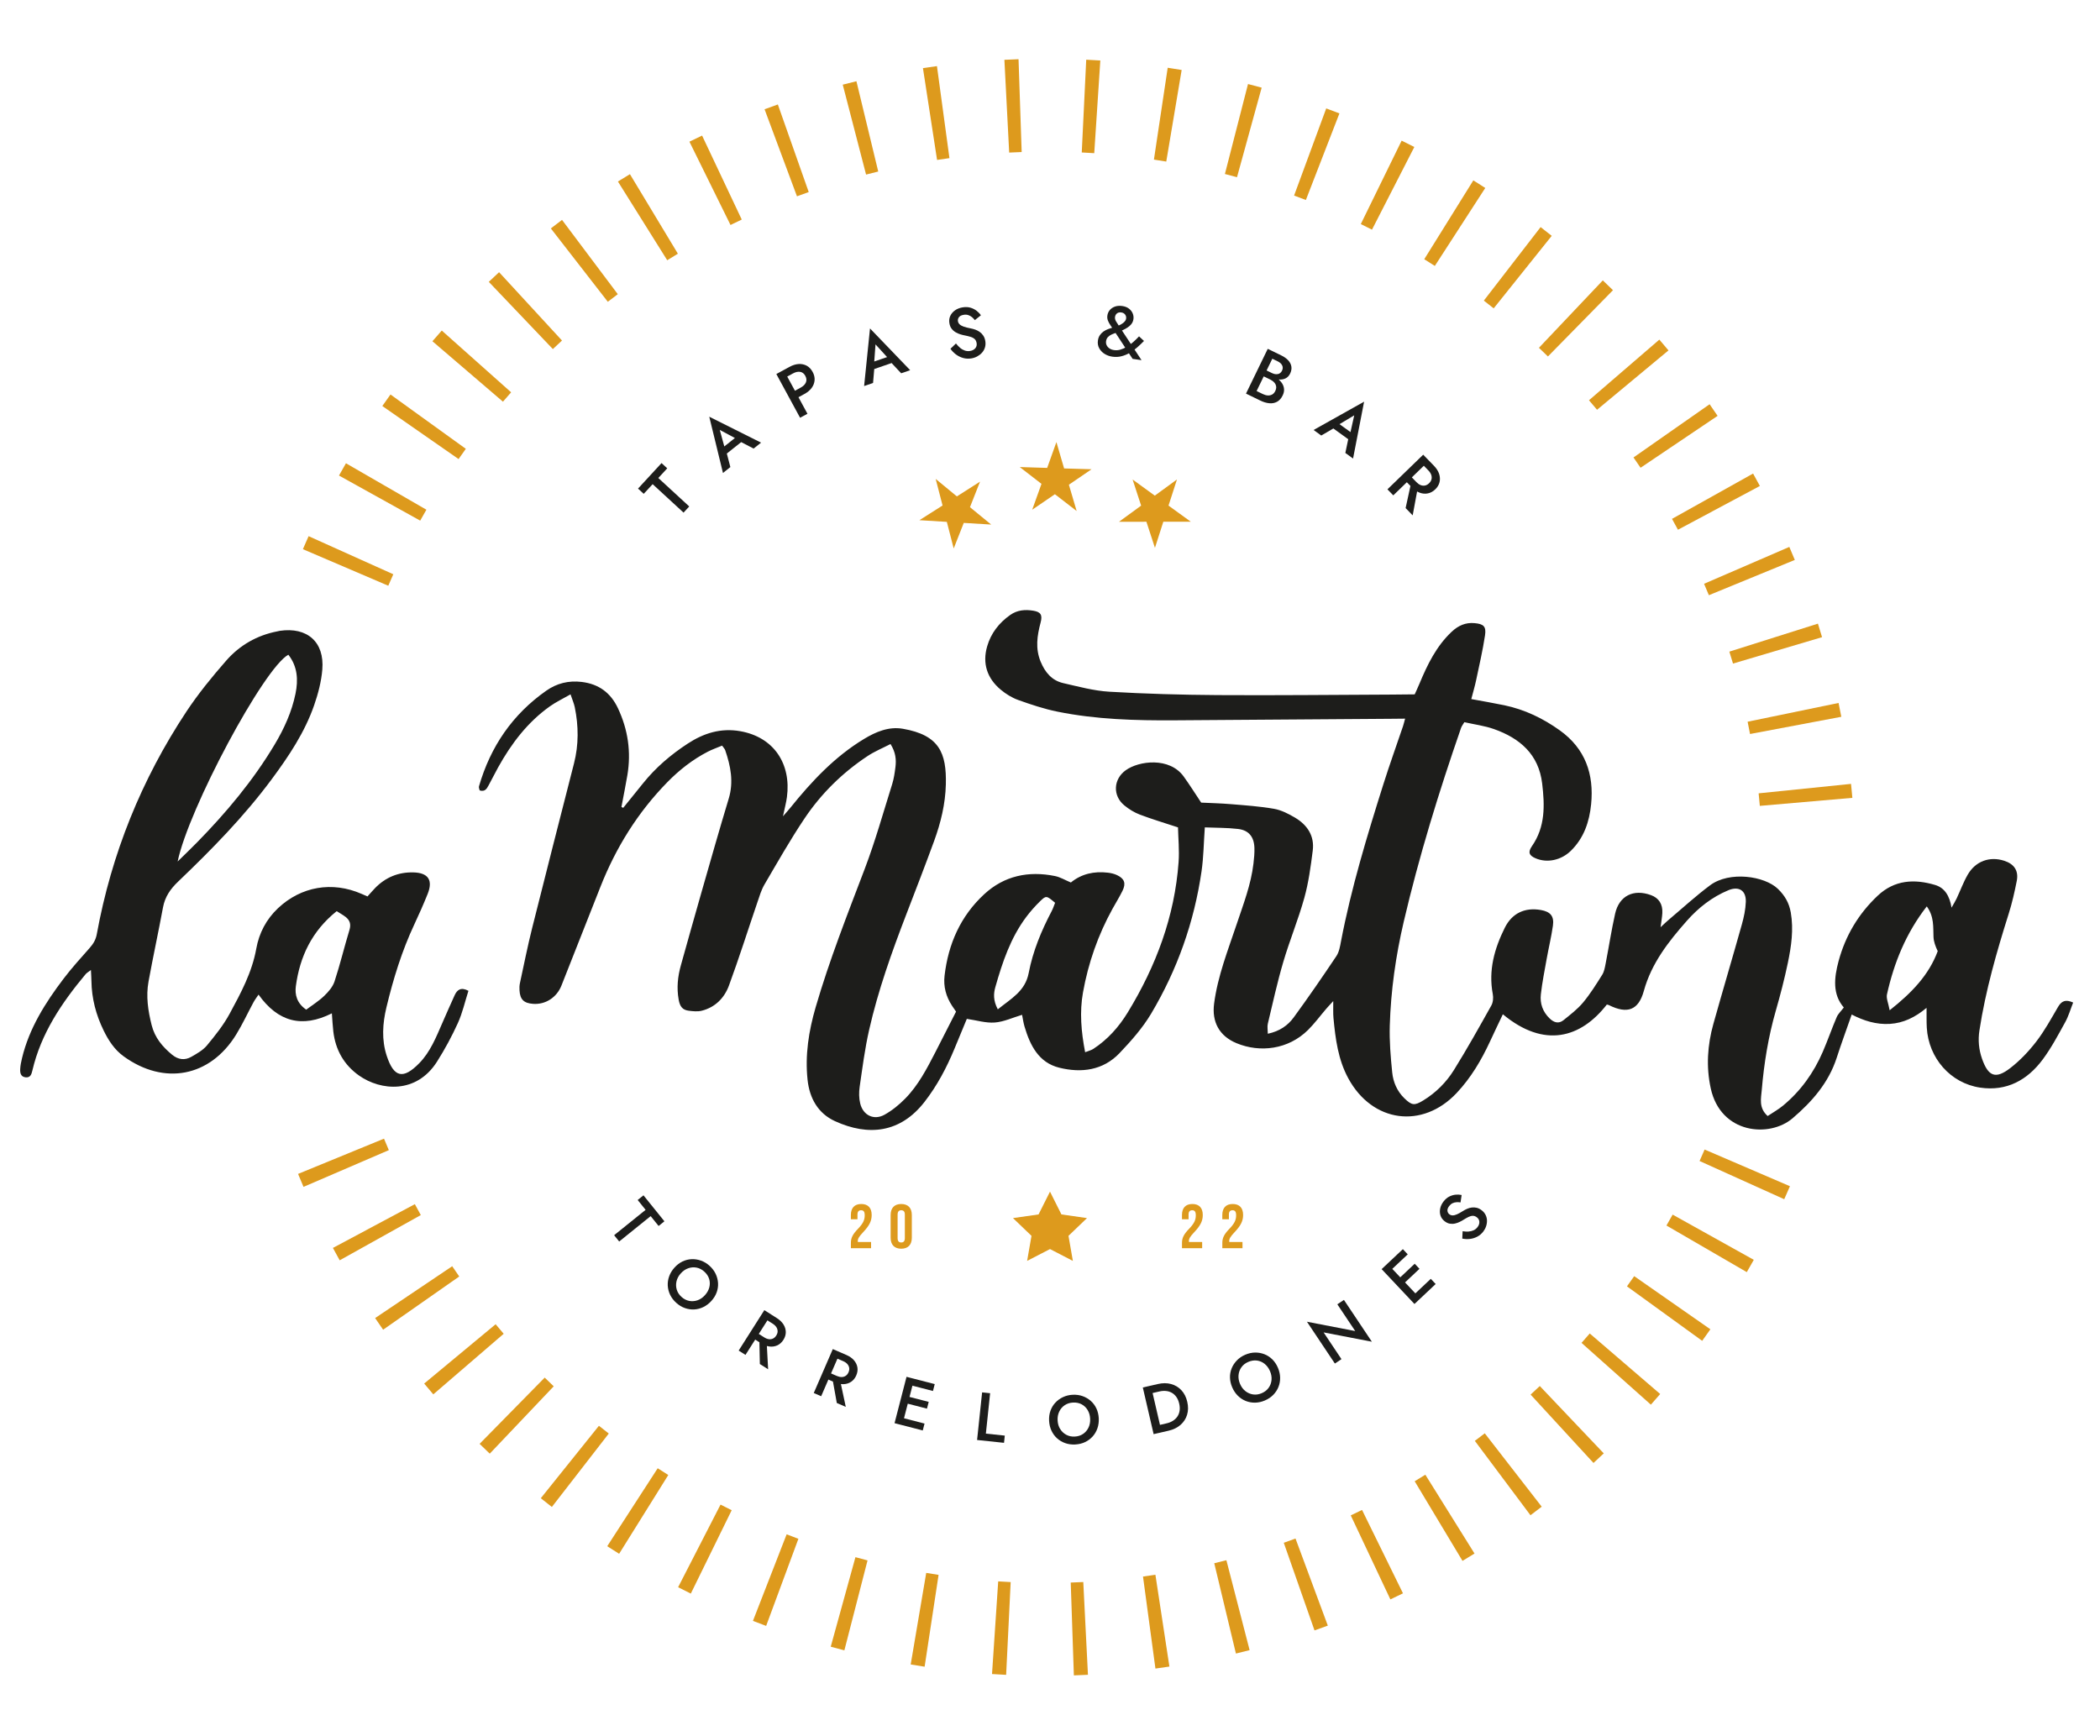 <?xml version="1.0" encoding="UTF-8"?><svg id="uuid-a8016b67-513c-4046-8f0b-f3778502637d" xmlns="http://www.w3.org/2000/svg" viewBox="0 0 141.732 117.176"><g><path d="M43.061,32.982l1.587-1.723,.385,.354-.602,.653,2.087,1.921-.384,.416-2.086-1.921-.602,.653-.385-.354Z" fill="#1d1d1b"/><path d="M48.933,30.312l.07,.104,.29,1.112-.499,.398-.925-3.797,3.497,1.75-.503,.401-.993-.516-.094-.103-1.198-.642,.355,1.294Zm-.292,.018l1.221-.971,.381,.31-1.389,1.106-.213-.444Z" fill="#1d1d1b"/><path d="M52.893,24.978l1.603,2.952-.497,.27-1.603-2.952,.497-.27Zm-.203,.11l.595-.323c.216-.118,.423-.182,.622-.193,.198-.011,.378,.028,.541,.116,.162,.088,.295,.227,.397,.415,.103,.188,.147,.376,.133,.562s-.079,.359-.196,.519c-.117,.16-.284,.299-.5,.416l-.595,.323-.238-.438,.595-.323c.171-.093,.286-.209,.346-.346,.06-.138,.047-.286-.038-.444-.085-.157-.202-.248-.349-.271-.148-.024-.307,.011-.479,.104l-.595,.323-.238-.438Z" fill="#1d1d1b"/><path d="M58.99,24.585l.032,.121-.098,1.145-.603,.208,.397-3.888,2.711,2.818-.608,.209-.763-.818-.054-.129-.915-1.004-.097,1.338Zm-.281-.081l1.475-.507,.255,.419-1.678,.578-.052-.49Z" fill="#1d1d1b"/><path d="M64.805,23.485c.098,.082,.204,.141,.315,.179,.111,.038,.228,.047,.352,.027,.151-.024,.269-.084,.351-.181,.082-.097,.113-.212,.092-.345-.019-.12-.064-.213-.133-.278-.07-.065-.163-.115-.279-.15-.116-.036-.247-.067-.394-.096-.086-.015-.184-.04-.293-.073-.109-.033-.215-.08-.318-.14-.103-.06-.194-.14-.271-.239-.077-.1-.128-.227-.152-.382-.028-.177-.007-.34,.064-.489,.071-.149,.178-.273,.323-.374,.145-.101,.316-.166,.515-.198,.197-.031,.372-.022,.529,.026s.294,.118,.412,.21c.118,.092,.213,.192,.285,.3l-.41,.327c-.057-.075-.123-.144-.197-.205-.074-.061-.157-.107-.248-.136s-.191-.036-.301-.018c-.155,.024-.263,.078-.325,.16-.062,.082-.085,.171-.07,.266,.013,.085,.051,.158,.114,.218,.063,.06,.154,.111,.274,.154,.12,.043,.274,.082,.461,.117,.106,.019,.214,.048,.322,.086,.108,.038,.208,.09,.302,.157,.092,.066,.173,.15,.24,.251,.068,.101,.113,.225,.136,.37,.025,.155,.015,.299-.027,.432-.042,.133-.109,.25-.2,.35-.091,.1-.198,.183-.322,.25-.124,.066-.257,.111-.4,.133-.193,.03-.378,.02-.556-.032-.178-.051-.34-.132-.485-.242-.145-.11-.266-.235-.363-.376l.371-.359c.093,.118,.189,.218,.287,.3Z" fill="#1d1d1b"/><path d="M74.932,21.933c-.065-.092-.117-.191-.158-.297-.041-.106-.053-.218-.036-.335,.021-.146,.077-.272,.169-.378,.092-.106,.21-.183,.354-.232s.307-.059,.488-.033c.183,.027,.334,.087,.452,.18,.117,.093,.201,.202,.25,.327,.05,.125,.065,.255,.045,.388-.014,.092-.042,.175-.087,.249-.045,.074-.104,.143-.179,.207-.074,.064-.162,.123-.264,.18s-.219,.112-.349,.167c-.093,.041-.192,.078-.298,.111-.105,.033-.205,.072-.301,.116-.095,.044-.177,.101-.243,.171s-.107,.16-.124,.27c-.015,.101-.002,.194,.039,.28,.041,.085,.104,.157,.189,.215,.085,.058,.188,.095,.308,.113,.146,.021,.291,.011,.437-.033,.146-.043,.29-.109,.434-.196,.144-.087,.285-.191,.422-.312,.138-.121,.269-.249,.396-.386l.333,.311c-.141,.144-.29,.287-.448,.427-.158,.14-.325,.263-.502,.368-.177,.105-.365,.184-.564,.235-.198,.052-.407,.062-.625,.03-.193-.028-.368-.092-.525-.191-.157-.099-.277-.227-.361-.383-.083-.156-.112-.329-.084-.519,.021-.142,.066-.264,.136-.363,.069-.1,.152-.182,.247-.247,.095-.065,.197-.118,.305-.159,.107-.041,.211-.075,.31-.103,.099-.027,.183-.052,.251-.075,.191-.069,.344-.149,.46-.241,.115-.091,.18-.186,.194-.284,.011-.07,.005-.134-.018-.192-.022-.058-.059-.108-.109-.149s-.115-.068-.195-.079c-.12-.017-.218,.003-.292,.062-.075,.059-.12,.14-.135,.245-.015,.101,.013,.206,.082,.315,.07,.109,.15,.233,.24,.372l1.468,2.227-.603-.088-1.337-2.034c-.05-.079-.107-.164-.171-.255Z" fill="#1d1d1b"/><path d="M85.365,24.95l.487,.237c.095,.046,.186,.071,.274,.074,.087,.003,.165-.015,.234-.054,.068-.04,.123-.101,.164-.184,.062-.127,.065-.246,.011-.358s-.153-.203-.298-.272l-.367-.178-1.06,2.18,.423,.206c.116,.056,.227,.087,.334,.093,.107,.006,.204-.015,.292-.063,.088-.048,.159-.129,.213-.241,.041-.084,.061-.163,.062-.237s-.017-.146-.05-.214c-.035-.068-.083-.129-.147-.183s-.138-.101-.223-.144l-.544-.264,.138-.285,.574,.279c.147,.072,.277,.156,.392,.252s.207,.203,.276,.317c.068,.115,.106,.239,.113,.37,.007,.132-.025,.269-.094,.413-.097,.199-.222,.34-.378,.425-.155,.085-.329,.119-.521,.101-.193-.017-.398-.078-.613-.183l-.963-.468,1.468-3.022,.911,.443c.193,.094,.348,.203,.466,.328,.116,.125,.189,.263,.216,.415,.028,.152-.001,.314-.084,.487-.073,.15-.176,.257-.309,.322-.133,.065-.285,.09-.455,.075s-.352-.07-.545-.163l-.522-.254,.122-.25Z" fill="#1d1d1b"/><path d="M90.247,28.725l-.08,.095-.993,.579-.517-.374,3.408-1.911-.745,3.838-.521-.377,.23-1.095,.074-.118,.296-1.326-1.151,.69Zm-.095-.277l1.264,.914-.196,.45-1.439-1.041,.371-.324Z" fill="#1d1d1b"/><path d="M96.448,31.1l-2.413,2.338-.394-.407,2.413-2.338,.394,.407Zm-.16-.166l.488,.503c.171,.177,.289,.36,.351,.548,.062,.189,.073,.374,.032,.554-.041,.181-.138,.344-.289,.491s-.319,.239-.502,.275c-.182,.037-.367,.021-.553-.048-.187-.069-.366-.191-.538-.368l-.488-.503,.338-.327,.47,.486c.092,.094,.186,.161,.284,.2,.098,.039,.196,.048,.295,.029,.098-.02,.19-.071,.275-.154,.087-.084,.142-.175,.164-.272,.022-.097,.016-.196-.019-.296-.035-.1-.098-.197-.189-.291l-.47-.486,.352-.341Zm-.587,1.919l-.357,1.936-.477-.493,.41-1.881,.425,.438Z" fill="#1d1d1b"/></g><g><g><path d="M58.116,81.695c-.15,0-.244,.08-.244,.291v.316h-.445v-.287c0-.472,.24-.742,.702-.742s.702,.27,.702,.742c0,.392-.146,.708-.582,1.168-.278,.295-.355,.434-.355,.59,0,.021,0,.042,.005,.063h.89v.422h-1.361v-.362c0-.329,.12-.578,.471-.94,.359-.375,.462-.607,.462-.923,0-.266-.094-.337-.244-.337Z" fill="#dd9a1d"/><path d="M60.11,82.015c0-.472,.252-.742,.715-.742,.463,0,.715,.27,.715,.742v1.534c0,.472-.252,.742-.715,.742-.462,0-.715-.27-.715-.742v-1.534Zm.471,1.564c0,.211,.094,.291,.244,.291,.15,0,.244-.08,.244-.291v-1.593c0-.211-.094-.291-.244-.291-.15,0-.244,.08-.244,.291v1.593Z" fill="#dd9a1d"/><path d="M80.462,81.695c-.15,0-.244,.08-.244,.291v.316h-.445v-.287c0-.472,.24-.742,.702-.742s.702,.27,.702,.742c0,.392-.146,.708-.582,1.168-.279,.295-.355,.434-.355,.59,0,.021,0,.042,.005,.063h.89v.422h-1.361v-.362c0-.329,.12-.578,.471-.94,.359-.375,.462-.607,.462-.923,0-.266-.095-.337-.244-.337Z" fill="#dd9a1d"/><path d="M83.184,81.695c-.15,0-.244,.08-.244,.291v.316h-.445v-.287c0-.472,.239-.742,.702-.742,.462,0,.702,.27,.702,.742,0,.392-.146,.708-.582,1.168-.278,.295-.355,.434-.355,.59,0,.021,0,.042,.005,.063h.89v.422h-1.361v-.362c0-.329,.119-.578,.47-.94,.359-.375,.462-.607,.462-.923,0-.266-.094-.337-.243-.337Z" fill="#dd9a1d"/></g><polygon points="70.866 80.438 71.637 81.977 73.363 82.224 72.114 83.422 72.409 85.113 70.866 84.315 69.322 85.113 69.617 83.422 68.368 82.224 70.094 81.977 70.866 80.438" fill="#dd9a1d"/></g><g><path d="M42.065,54.528c.44-.545,.882-1.088,1.32-1.635,.856-1.071,1.886-1.95,3.028-2.696,1.075-.703,2.229-1.072,3.547-.84,2.278,.402,3.447,2.211,3.151,4.446-.049,.372-.15,.738-.268,1.3,.246-.284,.377-.427,.498-.577,1.437-1.783,2.988-3.444,4.971-4.644,.807-.488,1.676-.853,2.623-.689,2.464,.426,2.953,1.637,2.901,3.76-.032,1.308-.341,2.582-.789,3.81-.604,1.655-1.241,3.299-1.874,4.943-.984,2.557-1.906,5.137-2.514,7.812-.288,1.266-.453,2.562-.64,3.849-.053,.368-.05,.769,.039,1.127,.199,.798,.925,1.148,1.638,.753,.512-.284,.987-.672,1.399-1.092,.884-.9,1.46-2.016,2.033-3.127,.459-.892,.911-1.787,1.397-2.74-.071-.104-.178-.253-.277-.407-.398-.613-.583-1.284-.499-2.012,.248-2.151,1.082-4.036,2.683-5.513,1.351-1.246,2.99-1.582,4.77-1.221,.361,.073,.694,.279,1.073,.436,.714-.587,1.57-.773,2.496-.664,.212,.025,.431,.076,.622,.167,.501,.237,.613,.555,.366,1.058-.203,.413-.448,.806-.671,1.209-.98,1.773-1.64,3.664-1.996,5.652-.236,1.318-.123,2.642,.145,4.034,.229-.091,.408-.13,.551-.223,.973-.634,1.728-1.485,2.328-2.468,1.907-3.124,3.165-6.475,3.429-10.15,.057-.802-.025-1.614-.04-2.336-.951-.314-1.779-.559-2.583-.866-.373-.142-.733-.366-1.042-.621-.794-.654-.742-1.764,.095-2.368,.891-.644,2.958-.906,3.914,.421,.393,.545,.75,1.116,1.181,1.762,.607,.03,1.311,.046,2.011,.104,.97,.081,1.946,.146,2.903,.314,.492,.086,.975,.335,1.413,.593,.832,.491,1.329,1.231,1.202,2.227-.136,1.071-.28,2.153-.568,3.19-.406,1.461-.992,2.871-1.42,4.326-.405,1.375-.711,2.78-1.045,4.175-.045,.188-.003,.398,0,.673,.798-.168,1.353-.559,1.751-1.105,.991-1.357,1.945-2.742,2.879-4.139,.186-.278,.246-.656,.311-.998,.69-3.602,1.756-7.102,2.856-10.592,.416-1.318,.886-2.619,1.329-3.929,.041-.121,.069-.247,.141-.506-.374,.004-.661,.007-.948,.009-4.86,.034-9.72,.069-14.58,.103-2.663,.018-5.322-.054-7.94-.586-.897-.182-1.777-.476-2.642-.785-.425-.152-.836-.407-1.184-.698-.918-.767-1.247-1.769-.915-2.921,.254-.884,.801-1.591,1.561-2.124,.477-.335,1.011-.377,1.559-.284,.498,.084,.626,.284,.487,.805-.235,.881-.362,1.746,.002,2.63,.297,.72,.753,1.276,1.528,1.452,1.027,.233,2.061,.519,3.105,.58,2.437,.143,4.88,.212,7.321,.228,3.91,.025,7.82-.018,11.73-.034,.487-.002,.973-.009,1.564-.015,.09-.201,.212-.463,.324-.73,.536-1.283,1.135-2.524,2.173-3.498,.44-.413,.932-.637,1.544-.58,.602,.056,.797,.214,.704,.827-.154,1.014-.387,2.017-.599,3.022-.088,.418-.211,.828-.327,1.277,.796,.148,1.514,.268,2.227,.417,1.375,.288,2.613,.882,3.752,1.699,1.72,1.233,2.31,2.958,2.108,4.985-.117,1.177-.481,2.275-1.369,3.143-.638,.625-1.589,.848-2.39,.499-.43-.187-.518-.409-.231-.821,.906-1.305,.861-2.755,.686-4.225-.234-1.97-1.507-3.055-3.256-3.673-.631-.223-1.31-.309-1.995-.464-.092,.157-.178,.261-.22,.38-1.492,4.306-2.836,8.657-3.873,13.095-.537,2.3-.87,4.641-.94,7.005-.031,1.053,.057,2.115,.164,3.166,.066,.65,.328,1.261,.815,1.736,.504,.491,.685,.515,1.281,.151,.849-.519,1.548-1.217,2.066-2.048,.888-1.426,1.708-2.896,2.529-4.363,.118-.211,.144-.523,.097-.766-.305-1.603,.109-3.071,.811-4.481,.489-.982,1.353-1.385,2.431-1.197,.647,.113,.909,.414,.816,1.061-.107,.748-.286,1.486-.42,2.231-.143,.799-.303,1.597-.394,2.403-.07,.616,.127,1.175,.591,1.624,.294,.285,.614,.379,.941,.115,.46-.372,.943-.739,1.318-1.189,.484-.581,.889-1.231,1.292-1.875,.136-.218,.181-.502,.232-.762,.217-1.117,.388-2.244,.637-3.354,.273-1.215,1.239-1.692,2.424-1.257,.527,.193,.796,.607,.764,1.207-.014,.267-.065,.532-.119,.958,.25-.229,.388-.366,.537-.491,.931-.785,1.831-1.613,2.805-2.339,1.309-.975,3.673-.63,4.574,.239,.477,.46,.76,.958,.872,1.6,.199,1.149,.035,2.277-.197,3.392-.227,1.087-.506,2.165-.813,3.232-.504,1.754-.796,3.545-.949,5.357-.047,.564-.22,1.199,.398,1.756,.346-.232,.718-.438,1.04-.705,1.193-.988,2.071-2.218,2.682-3.633,.333-.771,.608-1.567,.938-2.34,.092-.215,.282-.388,.48-.65-.769-.884-.66-1.993-.352-3.135,.465-1.721,1.345-3.19,2.639-4.411,1.134-1.07,2.475-1.142,3.875-.724,.651,.194,.977,.74,1.109,1.531,.149-.268,.256-.436,.341-.615,.254-.539,.458-1.107,.756-1.62,.528-.908,1.482-1.244,2.454-.931,.675,.218,.986,.672,.85,1.363-.146,.743-.314,1.487-.542,2.208-.817,2.588-1.564,5.189-1.977,7.879-.103,.67-.041,1.299,.176,1.919,.419,1.195,.915,1.391,1.903,.628,.657-.507,1.249-1.132,1.757-1.791,.559-.726,1.004-1.543,1.468-2.337,.232-.397,.506-.533,1.021-.297-.178,.448-.31,.916-.539,1.33-.471,.854-.932,1.726-1.51,2.506-1.037,1.4-2.441,2.171-4.225,1.907-2.011-.297-3.484-1.999-3.604-4.042-.023-.399-.011-.8-.016-1.343-.775,.646-1.567,1.027-2.478,1.083-.918,.056-1.766-.214-2.574-.632-.345,.99-.698,1.947-1.011,2.915-.547,1.692-1.661,2.962-2.979,4.088-1.556,1.33-4.852,1.065-5.524-2.022-.319-1.464-.222-2.918,.178-4.349,.628-2.244,1.295-4.477,1.924-6.721,.138-.492,.247-1.007,.265-1.516,.026-.765-.465-1.081-1.177-.786-1.098,.456-2.024,1.183-2.798,2.059-1.24,1.404-2.393,2.87-2.907,4.738-.358,1.303-1.112,1.579-2.356,.958-.043-.021-.095-.026-.142-.038-1.745,2.244-4.205,2.991-7.017,.656-.294,.621-.587,1.23-.87,1.843-.585,1.263-1.286,2.448-2.246,3.469-2.309,2.456-5.688,2.005-7.313-.982-.692-1.271-.87-2.67-1.003-4.077-.03-.315-.01-.635-.015-1.143-.249,.273-.37,.398-.482,.53-.406,.474-.778,.982-1.219,1.419-1.332,1.318-3.235,1.554-4.829,.892-1.155-.48-1.674-1.426-1.511-2.672,.244-1.872,.941-3.615,1.533-5.388,.447-1.337,.959-2.654,1.124-4.067,.041-.349,.075-.704,.064-1.054-.024-.748-.379-1.194-1.107-1.279-.745-.087-1.501-.075-2.241-.106-.074,1.04-.083,2.016-.222,2.973-.498,3.421-1.635,6.634-3.4,9.6-.576,.967-1.347,1.838-2.128,2.659-1.118,1.176-2.583,1.359-4.074,.99-1.396-.346-1.971-1.515-2.346-2.784-.076-.257-.11-.526-.163-.786-.633,.189-1.229,.473-1.844,.52-.601,.046-1.22-.15-1.885-.247-.272,.658-.55,1.33-.828,2.002-.53,1.284-1.171,2.502-2.029,3.605-1.623,2.088-3.776,2.334-6.042,1.298-1.144-.523-1.717-1.547-1.85-2.79-.178-1.671,.079-3.295,.546-4.9,.926-3.18,2.139-6.256,3.315-9.347,.712-1.871,1.251-3.808,1.852-5.72,.113-.36,.166-.741,.215-1.117,.068-.517,.025-1.022-.33-1.582-.527,.272-1.073,.495-1.554,.815-1.693,1.123-3.127,2.533-4.253,4.215-.965,1.44-1.822,2.954-2.699,4.451-.216,.369-.34,.796-.479,1.205-.639,1.872-1.235,3.76-1.918,5.616-.308,.836-.925,1.47-1.834,1.699-.277,.07-.591,.038-.881,.001-.422-.054-.596-.283-.679-.748-.144-.804-.063-1.559,.15-2.321,.46-1.644,.92-3.287,1.39-4.928,.605-2.11,1.203-4.221,1.839-6.322,.342-1.131,.129-2.196-.236-3.262-.032-.094-.114-.172-.212-.314-.334,.14-.663,.254-.969,.412-1.021,.529-1.915,1.229-2.719,2.049-2.004,2.045-3.481,4.427-4.528,7.083-.874,2.219-1.75,4.437-2.627,6.654-.317,.802-1.077,1.292-1.907,1.233-.629-.044-.885-.29-.923-.905-.01-.161-.007-.329,.027-.486,.269-1.245,.518-2.495,.827-3.73,.928-3.707,1.879-7.408,2.824-11.11,.322-1.26,.311-2.525,.052-3.791-.052-.255-.162-.499-.286-.87-.521,.299-.98,.515-1.387,.804-1.514,1.076-2.607,2.517-3.499,4.124-.224,.403-.425,.819-.648,1.222-.117,.212-.237,.446-.6,.335-.015-.08-.07-.191-.045-.277,.772-2.673,2.256-4.851,4.543-6.456,.711-.499,1.507-.697,2.39-.59,1.157,.14,1.955,.733,2.445,1.774,.678,1.441,.901,2.948,.637,4.52-.121,.717-.267,1.431-.401,2.146,.043,.021,.086,.042,.129,.063Zm25.278,13.604c.909-.732,1.851-1.223,2.086-2.455,.28-1.468,.854-2.851,1.552-4.177,.096-.183,.158-.385,.229-.56-.585-.492-.6-.507-1.03-.086-.328,.321-.636,.669-.912,1.036-1.062,1.414-1.612,3.06-2.088,4.732-.123,.431-.159,.902,.163,1.51Zm62.698-6.949c-1.409,1.815-2.21,3.805-2.686,5.936-.061,.274,.093,.596,.181,1.077,1.497-1.182,2.646-2.382,3.244-3.99-.156-.332-.272-.645-.285-.962-.029-.674,.053-1.361-.454-2.061Z" fill="#1d1d1b"/><path d="M24.801,60.513c.182-.201,.34-.386,.508-.561,.708-.732,1.582-1.089,2.591-1.063,1.011,.025,1.335,.53,.959,1.463-.277,.688-.577,1.367-.892,2.038-.845,1.8-1.426,3.69-1.888,5.616-.258,1.077-.333,2.182,.02,3.259,.478,1.459,1.099,1.629,2.203,.498,.742-.761,1.13-1.746,1.549-2.704,.275-.629,.55-1.259,.836-1.883,.17-.37,.428-.559,.928-.294-.232,.728-.399,1.482-.71,2.171-.406,.898-.881,1.773-1.408,2.607-1.386,2.192-3.8,1.975-5.262,.944-1.017-.718-1.591-1.728-1.738-2.968-.045-.378-.062-.76-.099-1.233-2.012,1.01-3.636,.579-4.949-1.265-.123,.186-.247,.344-.341,.519-.392,.725-.738,1.478-1.169,2.179-1.76,2.861-4.858,3.45-7.594,1.469-.621-.45-1.023-1.074-1.35-1.743-.514-1.049-.807-2.159-.824-3.335-.003-.213-.019-.426-.034-.749-.171,.133-.285,.193-.361,.285-1.616,1.937-3.01,3.999-3.592,6.506-.062,.265-.141,.491-.467,.451-.327-.041-.366-.306-.353-.558,.012-.244,.064-.49,.121-.729,.486-2.024,1.571-3.74,2.807-5.369,.547-.722,1.16-1.395,1.76-2.075,.242-.274,.411-.547,.48-.924,.991-5.424,3.012-10.444,6.054-15.038,.801-1.209,1.729-2.345,2.686-3.438,.906-1.034,2.075-1.706,3.448-1.971,.054-.01,.107-.026,.161-.035,1.853-.274,3.028,.753,2.873,2.614-.067,.809-.28,1.624-.547,2.395-.636,1.837-1.707,3.438-2.856,4.991-1.873,2.531-4.069,4.766-6.336,6.935-.517,.494-.881,1.021-1.013,1.732-.31,1.673-.673,3.337-.978,5.011-.18,.989-.033,1.964,.212,2.938,.214,.852,.729,1.459,1.377,1.995,.406,.336,.854,.399,1.301,.143,.378-.216,.785-.444,1.055-.77,.559-.673,1.115-1.371,1.53-2.137,.756-1.396,1.513-2.793,1.8-4.402,.184-1.032,.67-1.971,1.462-2.719,1.558-1.471,3.661-1.839,5.648-.968,.122,.054,.245,.106,.392,.171Zm-5.339-16.318c-1.662,.899-6.743,10.42-7.472,13.958,.499-.49,.905-.877,1.297-1.277,1.985-2.026,3.8-4.189,5.257-6.632,.636-1.066,1.148-2.192,1.399-3.413,.192-.931,.143-1.841-.482-2.636Zm3.262,17.31c-1.677,1.346-2.489,3.068-2.757,5.065-.077,.574,.069,1.152,.7,1.584,.394-.295,.836-.569,1.204-.92,.289-.276,.585-.615,.706-.982,.377-1.145,.656-2.321,1.007-3.475,.114-.376,.038-.646-.247-.873-.169-.134-.362-.238-.613-.399Z" fill="#1d1d1b"/></g><g><path d="M43.428,80.686l1.414,1.754-.392,.316-.536-.665-2.124,1.713-.342-.424,2.125-1.712-.536-.665,.392-.316Z" fill="#1d1d1b"/><path d="M46.062,85.153c.198-.095,.404-.147,.617-.156,.213-.009,.424,.024,.633,.098,.209,.074,.401,.19,.577,.35,.18,.163,.317,.344,.412,.543,.094,.199,.147,.405,.161,.617,.013,.213-.018,.423-.092,.629-.074,.206-.193,.4-.356,.58-.16,.178-.341,.316-.541,.414s-.407,.151-.62,.163c-.213,.011-.423-.021-.63-.094-.208-.073-.403-.192-.586-.357-.178-.161-.315-.342-.41-.541-.095-.2-.148-.407-.159-.62-.011-.213,.022-.424,.098-.633,.076-.208,.195-.402,.355-.58,.163-.181,.344-.318,.541-.414Zm-.403,1.335c-.045,.192-.039,.38,.016,.565,.055,.184,.162,.348,.319,.49,.16,.144,.334,.235,.524,.271,.189,.036,.376,.021,.561-.043,.185-.065,.352-.18,.5-.345,.149-.164,.247-.342,.295-.533,.048-.191,.044-.379-.012-.562-.056-.183-.165-.348-.328-.494-.157-.142-.331-.232-.518-.269-.189-.037-.376-.023-.563,.042-.188,.065-.356,.18-.504,.345-.149,.164-.245,.342-.29,.534Z" fill="#1d1d1b"/><path d="M52.046,88.73l-1.732,2.729-.46-.292,1.732-2.729,.46,.291Zm-.187-.118l.569,.361c.2,.127,.351,.272,.452,.434,.101,.163,.152,.333,.154,.511,.002,.177-.051,.352-.16,.524-.109,.172-.245,.295-.407,.371-.163,.075-.339,.102-.529,.08s-.385-.097-.585-.224l-.569-.361,.242-.382,.55,.348c.106,.068,.21,.109,.31,.123,.1,.015,.194,.001,.282-.04,.088-.041,.162-.109,.223-.206,.063-.098,.093-.195,.092-.291-.002-.095-.029-.186-.084-.272-.055-.086-.136-.163-.242-.231l-.549-.349,.252-.397Zm-.118,1.926l.101,1.891-.558-.354-.039-1.851,.496,.314Z" fill="#1d1d1b"/><path d="M56.707,91.282l-1.285,2.966-.5-.216,1.285-2.966,.5,.216Zm-.204-.088l.618,.268c.218,.094,.389,.214,.514,.358,.125,.145,.203,.305,.232,.481,.029,.176,.004,.357-.077,.543-.081,.186-.196,.33-.345,.429-.149,.1-.319,.154-.51,.161-.191,.008-.396-.035-.613-.13l-.618-.268,.18-.415,.597,.259c.116,.05,.225,.074,.326,.073,.101-.002,.192-.029,.272-.084,.081-.054,.144-.133,.189-.238,.046-.107,.062-.208,.045-.302-.017-.094-.058-.18-.126-.256s-.159-.14-.275-.19l-.598-.259,.187-.432Zm.184,1.921l.396,1.852-.606-.262-.327-1.823,.538,.233Z" fill="#1d1d1b"/><path d="M61.701,93.072l-.809,3.129-.518-.134,.809-3.129,.518,.134Zm-.881,2.614l1.578,.408-.12,.465-1.578-.408,.12-.465Zm.372-1.44l1.488,.385-.118,.456-1.488-.385,.118-.456Zm.316-1.224l1.578,.408-.12,.465-1.578-.408,.12-.465Z" fill="#1d1d1b"/><path d="M66.825,94.045l-.287,2.727,1.276,.135-.051,.487-1.818-.192,.339-3.214,.542,.057Z" fill="#1d1d1b"/><path d="M70.895,95.235c.073-.207,.181-.389,.326-.546,.144-.157,.316-.283,.517-.378,.2-.095,.418-.149,.655-.161,.243-.012,.468,.018,.675,.092,.207,.075,.391,.182,.55,.323,.16,.142,.287,.311,.38,.51,.093,.199,.146,.42,.159,.662,.012,.24-.018,.465-.09,.675-.073,.21-.18,.395-.323,.553-.143,.158-.314,.285-.512,.38-.199,.095-.421,.148-.667,.161-.24,.012-.464-.018-.673-.092s-.392-.183-.55-.325c-.159-.143-.284-.316-.378-.517-.093-.201-.146-.422-.159-.662-.013-.243,.017-.468,.09-.675Zm.659,1.228c.104,.168,.241,.297,.411,.388,.17,.092,.361,.132,.573,.121,.215-.011,.402-.071,.561-.179s.281-.251,.366-.428c.085-.177,.122-.376,.11-.597-.011-.222-.067-.417-.169-.585-.101-.169-.237-.298-.406-.389-.169-.09-.363-.129-.581-.118-.212,.011-.398,.07-.558,.177-.159,.107-.283,.249-.369,.428-.087,.179-.124,.379-.112,.6,.011,.222,.069,.416,.173,.583Z" fill="#1d1d1b"/><path d="M77.675,93.533l.729,3.149-.544,.126-.73-3.149,.544-.126Zm.514,3.199l-.115-.5,.674-.156c.156-.036,.294-.093,.416-.17,.121-.077,.22-.171,.297-.282,.076-.111,.127-.241,.151-.389,.024-.148,.015-.31-.026-.487-.041-.177-.104-.327-.191-.448-.087-.122-.189-.217-.308-.284s-.249-.108-.391-.122-.291-.004-.447,.033l-.675,.156-.116-.499,.688-.159c.321-.074,.618-.074,.891-0s.505,.213,.696,.417c.191,.204,.324,.464,.397,.783,.074,.317,.07,.61-.012,.877-.082,.267-.23,.494-.442,.681-.213,.186-.479,.317-.8,.391l-.688,.16Z" fill="#1d1d1b"/><path d="M83.013,92.985c-.004-.219,.035-.428,.116-.625,.081-.197,.199-.375,.354-.534,.154-.159,.34-.284,.558-.378,.224-.096,.446-.145,.666-.148,.219-.003,.429,.035,.628,.112,.199,.077,.376,.193,.533,.346,.157,.154,.283,.342,.379,.565,.095,.221,.145,.442,.15,.665,.005,.222-.032,.432-.111,.63-.079,.198-.195,.376-.348,.534-.153,.158-.343,.286-.569,.383-.221,.095-.441,.144-.663,.147-.222,.003-.431-.035-.63-.114-.198-.079-.376-.197-.534-.354-.158-.157-.284-.345-.379-.566-.096-.223-.146-.444-.15-.664Zm1.045,.922c.156,.121,.329,.195,.52,.222,.191,.027,.384-.002,.579-.086,.198-.085,.353-.206,.465-.363,.112-.157,.177-.333,.195-.528,.018-.195-.016-.395-.104-.599s-.209-.367-.362-.49c-.153-.123-.325-.197-.515-.223s-.385,.005-.587,.091c-.195,.083-.349,.203-.461,.359s-.178,.332-.197,.529c-.018,.198,.015,.398,.103,.602,.088,.204,.209,.366,.365,.486Z" fill="#1d1d1b"/><path d="M90.704,87.747l1.885,2.822-3.257-.629,1.205,1.805-.445,.297-1.884-2.822,3.257,.629-1.206-1.805,.446-.297Z" fill="#1d1d1b"/><path d="M93.639,85.302l2.215,2.353-.39,.367-2.216-2.353,.39-.367Zm-.145,.136l1.187-1.117,.329,.35-1.187,1.117-.329-.349Zm.867,.921l1.12-1.054,.322,.343-1.119,1.054-.323-.343Zm1.019,1.082l1.187-1.117,.329,.35-1.187,1.117-.329-.349Z" fill="#1d1d1b"/><path d="M99.113,83.131c.123-.008,.236-.035,.339-.082,.103-.046,.191-.117,.265-.212,.091-.116,.133-.236,.127-.358-.006-.122-.06-.222-.162-.302-.092-.072-.184-.107-.276-.107-.092,.001-.19,.026-.295,.077-.104,.051-.218,.115-.34,.192-.071,.046-.156,.093-.254,.141-.098,.048-.203,.085-.315,.111-.112,.026-.228,.029-.348,.01-.119-.019-.239-.075-.358-.168-.136-.106-.228-.235-.276-.385-.048-.151-.054-.309-.019-.475,.035-.166,.113-.325,.232-.478,.118-.151,.247-.26,.389-.329,.142-.069,.284-.11,.427-.123,.143-.013,.276-.005,.398,.024l-.074,.499c-.089-.015-.18-.02-.273-.014s-.18,.028-.263,.067c-.083,.039-.157,.101-.224,.185-.093,.119-.134,.228-.123,.327,.011,.098,.053,.176,.126,.233,.065,.051,.14,.077,.223,.078,.083,.001,.181-.023,.293-.072,.112-.049,.246-.122,.401-.221,.087-.056,.181-.107,.283-.151,.101-.044,.206-.074,.315-.088,.109-.014,.221-.008,.334,.018,.114,.027,.227,.084,.339,.171,.119,.093,.207,.2,.265,.321,.057,.121,.088,.247,.089,.377,.002,.13-.019,.26-.063,.388-.043,.128-.108,.247-.193,.356-.115,.148-.253,.262-.411,.343s-.326,.13-.5,.149c-.174,.018-.342,.009-.501-.026l.024-.496c.143,.022,.276,.029,.399,.022Z" fill="#1d1d1b"/></g><g><polygon points="64.367 37.023 63.903 35.227 62.052 35.114 63.615 34.122 63.151 32.329 64.581 33.508 66.144 32.512 65.465 34.236 66.897 35.409 65.046 35.297 64.367 37.023" fill="#dd9a1d"/><polygon points="69.665 34.407 70.291 32.661 68.824 31.527 70.675 31.585 71.299 29.841 71.818 31.621 73.671 31.675 72.141 32.72 72.665 34.495 71.197 33.361 69.665 34.407" fill="#dd9a1d"/><polygon points="75.518 35.223 77.017 34.131 76.441 32.368 77.939 33.457 79.435 32.365 78.865 34.129 80.367 35.216 78.514 35.219 77.949 36.982 77.373 35.219 75.518 35.223" fill="#dd9a1d"/></g><path d="M72.477,113.092l-.212-6.266c.283-.009,.565-.021,.847-.035l.315,6.261c-.316,.016-.632,.029-.949,.04Zm-4.571-.036c-.319-.016-.636-.034-.953-.055l.417-6.255c.28,.019,.561,.035,.842,.048l-.306,6.262Zm10.076-.423l-.839-6.213c.28-.038,.559-.077,.837-.12l.945,6.197c-.313,.048-.627,.093-.943,.135Zm-15.578-.127c-.314-.048-.628-.098-.94-.151l1.048-6.181c.277,.047,.555,.091,.834,.134l-.942,6.198Zm21.01-.887l-1.462-6.097c.274-.066,.547-.134,.819-.204l1.567,6.07c-.307,.079-.616,.156-.925,.23Zm-26.426-.217c-.308-.079-.615-.161-.921-.246l1.668-6.043c.271,.075,.543,.148,.816,.218l-1.563,6.071Zm31.73-1.345l-2.074-5.916c.265-.093,.529-.188,.792-.286l2.18,5.878c-.298,.11-.598,.219-.898,.324Zm-37.009-.305c-.299-.11-.596-.224-.892-.339l2.274-5.842c.264,.103,.529,.203,.794,.301l-2.176,5.879Zm42.129-1.79l-2.674-5.67c.255-.12,.509-.242,.763-.367l2.762,5.628c-.283,.139-.567,.275-.851,.41Zm-47.214-.391c-.287-.141-.573-.284-.857-.43l2.863-5.577c.25,.129,.501,.254,.753,.378l-2.759,5.629Zm52.082-2.208l-3.227-5.375c.242-.145,.481-.292,.72-.441l3.318,5.32c-.269,.168-.539,.333-.81,.496Zm-56.92-.479c-.269-.168-.537-.339-.803-.511l3.406-5.263c.237,.153,.475,.305,.715,.455l-3.318,5.319Zm61.507-2.602l-3.754-5.021c.225-.168,.448-.338,.67-.509l3.843,4.953c-.251,.195-.504,.387-.759,.578Zm-66.046-.559c-.251-.194-.5-.391-.748-.59l3.923-4.89c.22,.176,.441,.351,.665,.524l-3.84,4.955Zm70.3-2.97l-4.244-4.614c.208-.192,.415-.384,.62-.579l4.317,4.546c-.229,.218-.46,.434-.693,.648Zm-74.493-.629c-.23-.218-.458-.439-.685-.661l4.394-4.472c.201,.198,.404,.393,.608,.588l-4.317,4.546Zm78.366-3.306l-4.681-4.171c.187-.21,.372-.421,.555-.635l4.754,4.086c-.207,.241-.417,.481-.629,.719Zm-82.176-.696c-.208-.241-.413-.484-.616-.729l4.823-4.004c.18,.216,.361,.43,.544,.643l-4.751,4.09Zm85.639-3.613l-5.077-3.678c.165-.228,.328-.457,.489-.688l5.141,3.587c-.182,.261-.367,.521-.553,.778Zm-89.026-.751c-.182-.26-.362-.523-.539-.786l5.202-3.5c.156,.233,.314,.464,.475,.693l-5.137,3.593Zm92.036-3.887l-5.422-3.146c.142-.244,.281-.49,.418-.736l5.476,3.052c-.155,.278-.312,.555-.472,.83Zm-94.967-.798c-.155-.277-.307-.556-.457-.836l5.53-2.954c.132,.247,.266,.493,.402,.737l-5.475,3.053Zm97.494-4.124l-5.714-2.579c.116-.257,.229-.515,.341-.774l5.759,2.476c-.126,.293-.254,.585-.386,.877Zm-99.935-.833c-.125-.29-.248-.582-.368-.875l5.8-2.38c.107,.26,.215,.518,.326,.775l-5.758,2.48Zm98.288-25.718c-.025-.283-.051-.565-.08-.847l6.236-.638c.032,.314,.062,.628,.089,.943l-6.245,.542Zm-.661-4.852c-.052-.277-.107-.554-.163-.829l6.139-1.267c.064,.311,.125,.622,.184,.934l-6.16,1.162Zm-1.149-4.754c-.08-.27-.162-.539-.247-.806l5.978-1.889c.096,.303,.189,.607,.279,.913l-6.01,1.782Zm-1.628-4.614c-.106-.259-.215-.516-.325-.772l5.754-2.488c.126,.291,.25,.584,.37,.878l-5.799,2.381Zm-89.129-.64l-5.763-2.468c.126-.294,.254-.586,.385-.878l5.717,2.572c-.115,.257-.228,.515-.339,.773Zm87.042-3.779c-.132-.246-.266-.491-.402-.735l5.472-3.059c.155,.278,.308,.557,.458,.838l-5.528,2.955Zm-84.888-.616l-5.481-3.043c.154-.278,.311-.555,.47-.829l5.429,3.135c-.141,.244-.281,.49-.418,.737Zm82.364-3.569c-.157-.233-.316-.465-.477-.695l5.137-3.593c.182,.26,.362,.522,.539,.785l-5.199,3.503Zm-79.774-.587l-5.146-3.58c.181-.261,.365-.52,.551-.778l5.084,3.667c-.165,.229-.328,.459-.489,.691Zm76.837-3.327c-.18-.216-.361-.43-.544-.643l4.749-4.092c.207,.241,.413,.484,.616,.728l-4.821,4.007Zm-73.842-.546l-4.76-4.08c.208-.243,.418-.484,.631-.722l4.681,4.17c-.186,.209-.37,.42-.552,.632Zm70.527-3.052c-.201-.197-.403-.392-.607-.585l4.311-4.551c.231,.219,.46,.44,.687,.662l-4.391,4.474Zm-67.158-.499l-4.325-4.538c.23-.219,.462-.436,.695-.651l4.246,4.612c-.207,.19-.413,.383-.616,.577Zm63.497-2.749c-.22-.176-.441-.35-.665-.523l3.832-4.962c.252,.194,.502,.391,.75,.59l-3.917,4.895Zm-59.789-.444l-3.845-4.951c.25-.194,.502-.386,.755-.576l3.763,5.014c-.225,.169-.449,.34-.672,.513Zm55.817-2.42c-.237-.153-.475-.304-.714-.453l3.312-5.322c.27,.168,.539,.339,.806,.512l-3.405,5.264Zm-51.807-.383l-3.327-5.314c.268-.168,.538-.334,.81-.497l3.236,5.369c-.241,.145-.481,.292-.719,.441Zm47.566-2.065c-.25-.128-.502-.254-.755-.378l2.756-5.631c.287,.14,.572,.283,.856,.428l-2.857,5.58Zm-43.295-.316l-2.772-5.623c.283-.14,.568-.277,.854-.412l2.677,5.669c-.254,.12-.507,.242-.759,.366Zm38.833-1.686c-.265-.103-.529-.203-.796-.301l2.169-5.882c.298,.11,.595,.222,.891,.337l-2.265,5.846Zm-34.347-.249l-2.187-5.875c.298-.111,.597-.219,.896-.325l2.084,5.913c-.265,.093-.53,.189-.794,.287Zm29.698-1.29c-.271-.075-.543-.147-.816-.217l1.559-6.072c.308,.079,.615,.161,.921,.245l-1.664,6.044Zm-25.035-.179l-1.574-6.068c.307-.079,.614-.156,.923-.231l1.472,6.094c-.274,.067-.548,.135-.821,.206Zm20.261-.877c-.277-.046-.554-.091-.833-.132l.93-6.2c.315,.047,.629,.098,.942,.15l-1.039,6.182Zm-15.469-.11l-.953-6.196c.314-.048,.629-.094,.945-.137l.843,6.212c-.279,.038-.558,.078-.835,.121Zm10.609-.456c-.281-.018-.562-.035-.844-.048l.302-6.262c.318,.015,.635,.033,.951,.054l-.41,6.256Zm-5.742-.041l-.323-6.261c.317-.016,.635-.03,.954-.041l.212,6.266c-.281,.009-.562,.021-.842,.036Z" fill="#dd9a1d"/></svg>